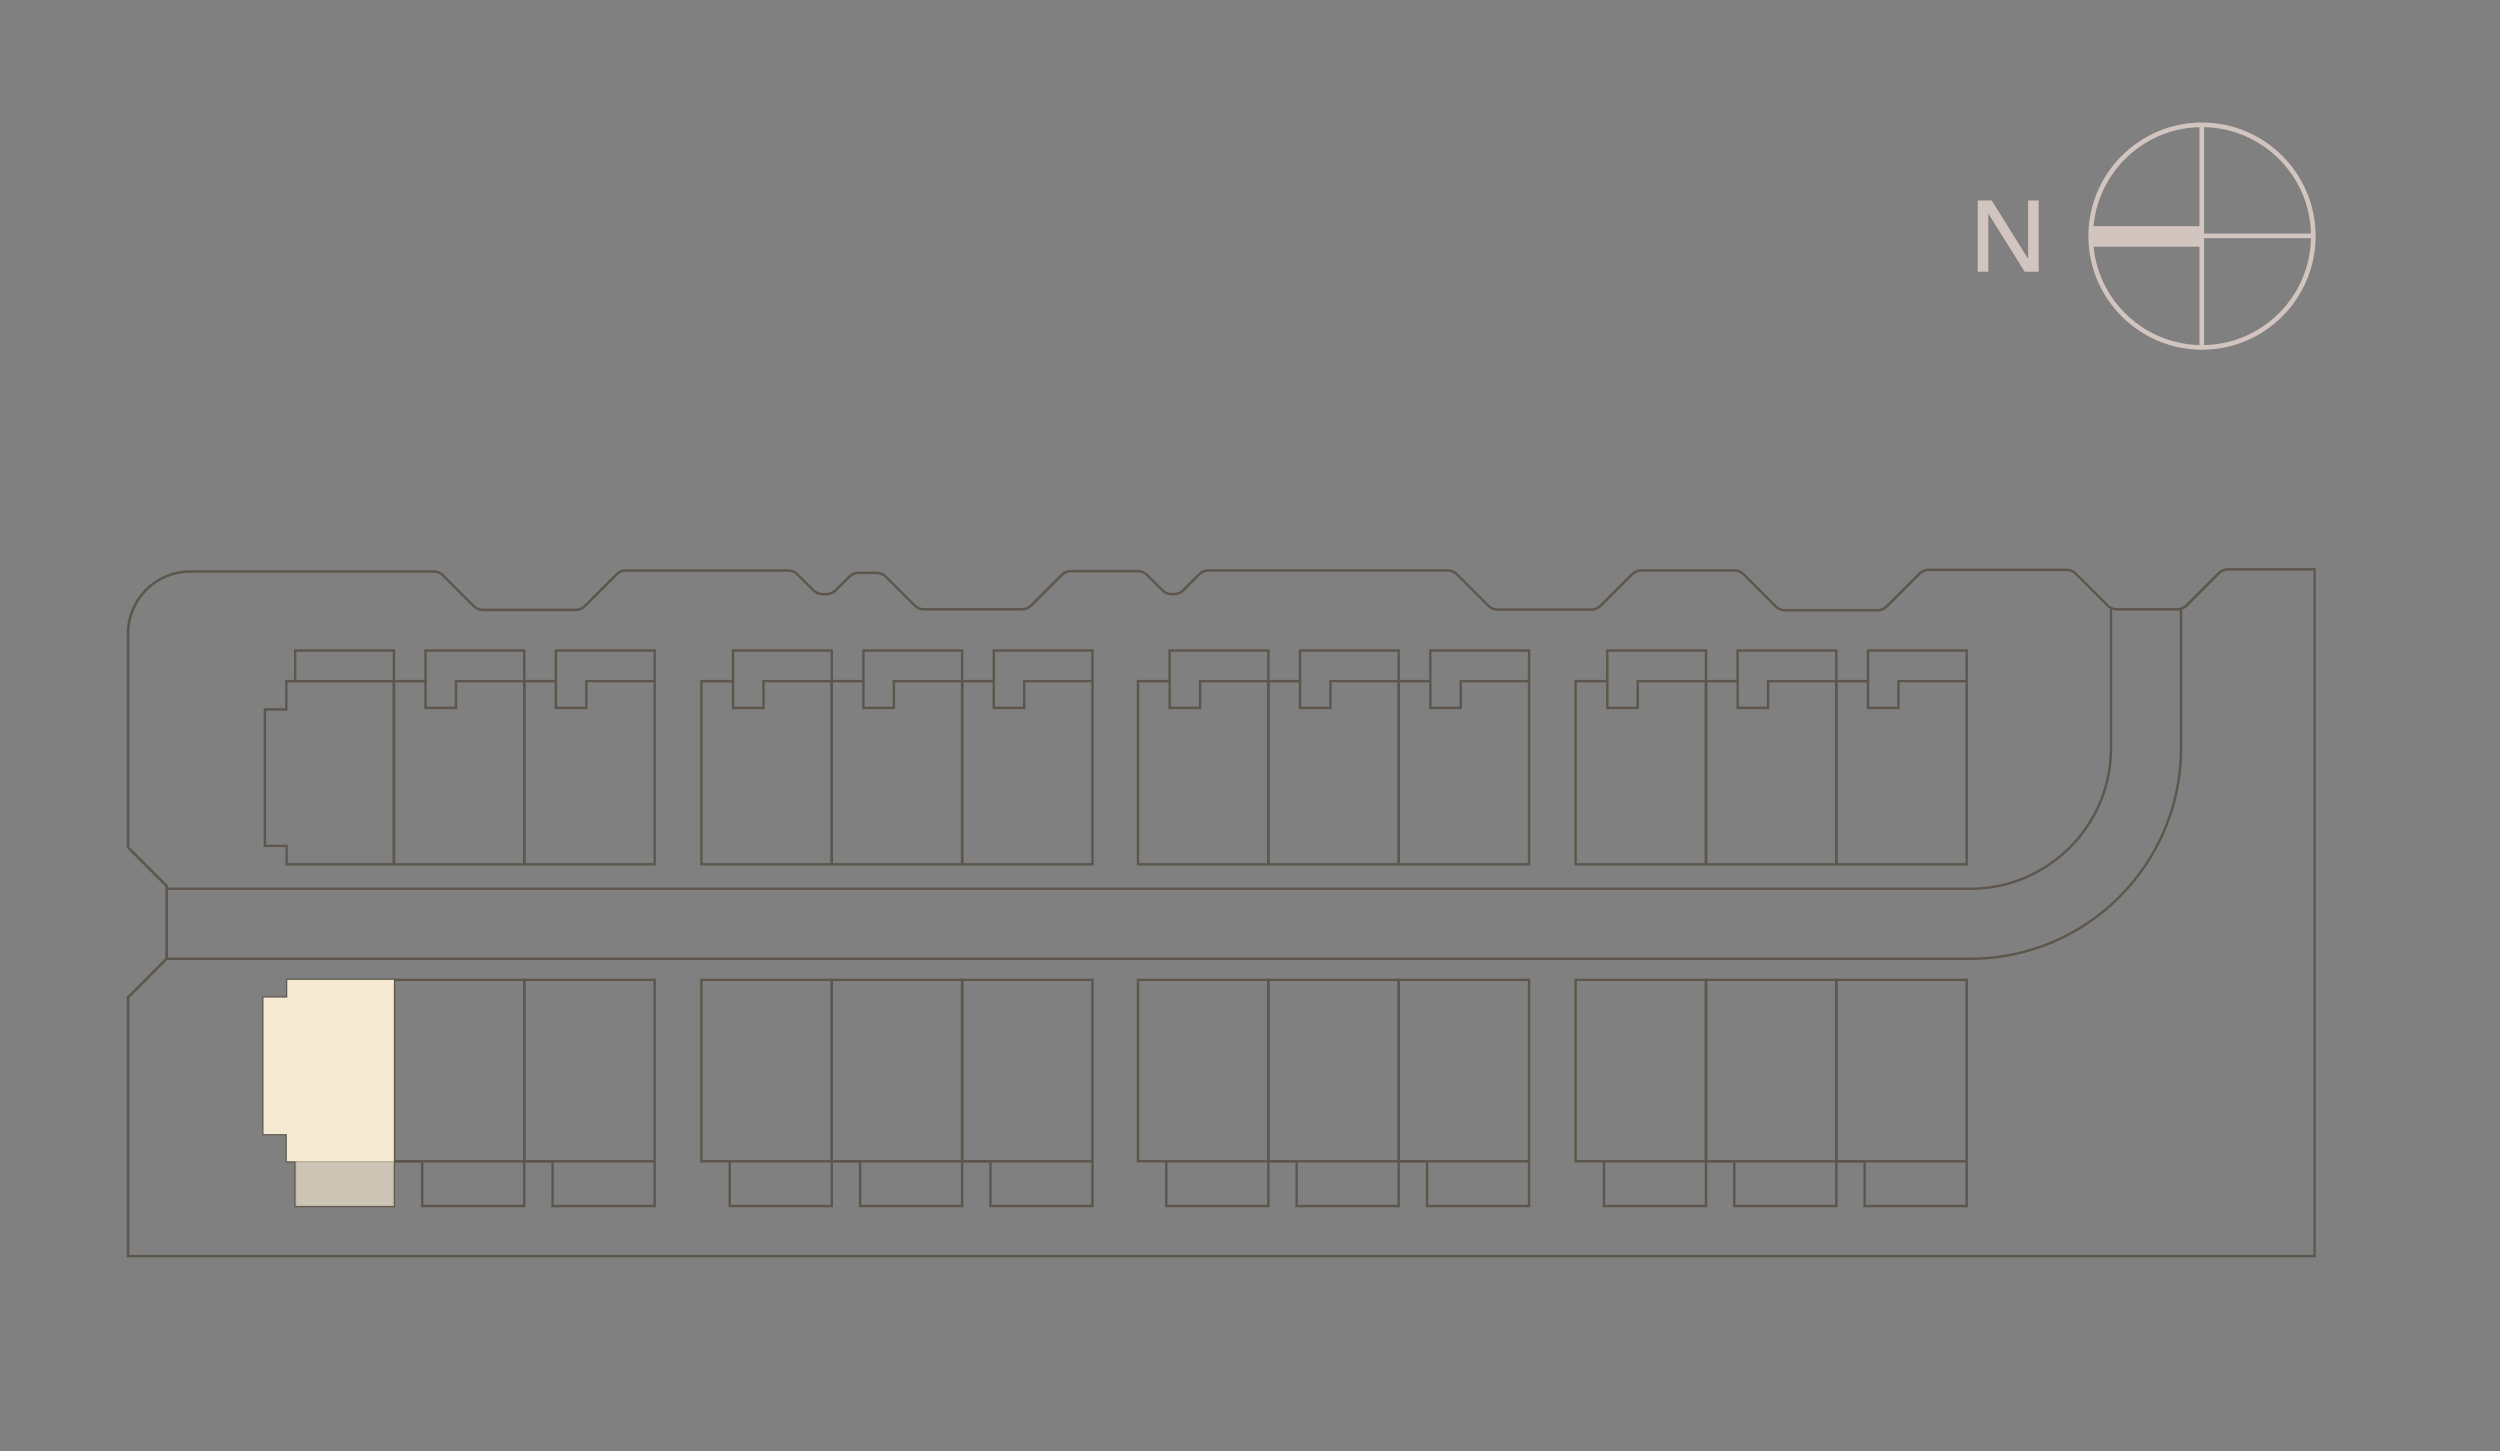 <svg xmlns="http://www.w3.org/2000/svg" viewBox="0 0 422.67 245.37"><rect x="0" y="0" width="422.67" height="245.37" fill="#808080" stroke="none"/><g style="isolation:isolate;"><g id="Layer_1"><path d="M66.8,146.32h-18.54v-3.11h-3.68v-23.48h3.63v-4.78h1.5v-5.18h17.1v36.55ZM48.67,145.92h17.72v-35.73h-16.28v5.18h-1.5v4.78h-3.63v22.67h3.68v3.11Z" style="fill:#5d564c;"></path><path d="M88.84,146.32h-22.45v-31.37h5.35v-5.18h17.1v36.55ZM66.8,145.92h21.63v-35.73h-16.28v5.18h-5.35v30.55Z" style="fill:#5d564c;"></path><path d="M110.88,146.32h-22.45v-31.37h5.35v-5.18h17.1v36.55ZM88.84,145.92h21.63v-35.73h-16.28v5.18h-5.35v30.55Z" style="fill:#5d564c;"></path><path d="M110.88,204.11h-17.66v-7.57h-4.79v-31.08h22.45v38.66ZM93.63,203.7h16.84v-37.84h-21.63v30.26h4.79v7.57Z" style="fill:#5d564c;"></path><path d="M140.83,204.11h-17.66v-7.57h-4.79v-31.08h22.45v38.66ZM123.58,203.7h16.84v-37.84h-21.63v30.26h4.79v7.57Z" style="fill:#5d564c;"></path><path d="M162.87,204.11h-17.66v-7.57h-4.79v-31.08h22.45v38.66ZM145.62,203.7h16.84v-37.84h-21.63v30.26h4.79v7.57Z" style="fill:#5d564c;"></path><path d="M184.91,204.11h-17.66v-7.57h-4.79v-31.08h22.45v38.66ZM167.66,203.7h16.84v-37.84h-21.63v30.26h4.79v7.57Z" style="fill:#5d564c;"></path><path d="M214.64,204.11h-17.66v-7.57h-4.79v-31.08h22.45v38.66ZM197.39,203.7h16.84v-37.84h-21.63v30.26h4.79v7.57Z" style="fill:#5d564c;"></path><path d="M236.68,204.11h-17.66v-7.57h-4.79v-31.08h22.45v38.66ZM219.43,203.7h16.84v-37.84h-21.63v30.26h4.79v7.57Z" style="fill:#5d564c;"></path><path d="M258.72,204.11h-17.66v-7.57h-4.79v-31.08h22.45v38.66ZM241.47,203.7h16.84v-37.84h-21.63v30.26h4.79v7.57Z" style="fill:#5d564c;"></path><path d="M288.63,204.11h-17.66v-7.57h-4.79v-31.08h22.45v38.66ZM271.38,203.7h16.84v-37.84h-21.63v30.26h4.79v7.57Z" style="fill:#5d564c;"></path><path d="M310.67,204.11h-17.66v-7.57h-4.79v-31.08h22.45v38.66ZM293.42,203.7h16.84v-37.84h-21.63v30.26h4.79v7.57Z" style="fill:#5d564c;"></path><path d="M332.71,204.11h-17.66v-7.57h-4.79v-31.08h22.45v38.66ZM315.46,203.7h16.84v-37.84h-21.63v30.26h4.79v7.57Z" style="fill:#5d564c;"></path><path d="M88.84,204.11h-17.66v-7.57h-4.79v-31.08h22.45v38.66ZM71.59,203.7h16.84v-37.84h-21.63v30.26h4.79v7.57Z" style="fill:#5d564c;"></path><path d="M140.83,146.32h-22.45v-31.37h5.35v-5.18h17.1v36.55ZM118.79,145.92h21.63v-35.73h-16.28v5.18h-5.35v30.55Z" style="fill:#5d564c;"></path><path d="M162.87,146.32h-22.45v-31.37h5.35v-5.18h17.1v36.55ZM140.83,145.92h21.63v-35.73h-16.28v5.18h-5.35v30.55Z" style="fill:#5d564c;"></path><path d="M184.91,146.32h-22.45v-31.37h5.35v-5.18h17.1v36.55ZM162.87,145.92h21.63v-35.73h-16.28v5.18h-5.35v30.55Z" style="fill:#5d564c;"></path><path d="M214.64,146.32h-22.45v-31.37h5.35v-5.18h17.1v36.55ZM192.6,145.92h21.63v-35.73h-16.28v5.18h-5.35v30.55Z" style="fill:#5d564c;"></path><path d="M236.68,146.32h-22.45v-31.37h5.35v-5.18h17.1v36.55ZM214.64,145.92h21.63v-35.73h-16.28v5.18h-5.35v30.55Z" style="fill:#5d564c;"></path><path d="M258.72,146.32h-22.45v-31.37h5.35v-5.18h17.1v36.55ZM236.68,145.92h21.63v-35.73h-16.28v5.18h-5.35v30.55Z" style="fill:#5d564c;"></path><path d="M288.63,146.32h-22.45v-31.37h5.35v-5.18h17.1v36.55ZM266.59,145.92h21.63v-35.73h-16.28v5.18h-5.35v30.55Z" style="fill:#5d564c;"></path><path d="M310.67,146.32h-22.45v-31.37h5.35v-5.18h17.1v36.55ZM288.63,145.92h21.63v-35.73h-16.28v5.18h-5.35v30.55Z" style="fill:#5d564c;"></path><path d="M332.71,146.32h-22.45v-31.37h5.35v-5.18h17.1v36.55ZM310.67,145.92h21.63v-35.73h-16.28v5.18h-5.35v30.55Z" style="fill:#5d564c;"></path><path d="M66.8,204.11h-17.03v-7.57h-1.48v-4.6h-3.94v-23.5h4.02v-2.99h18.43v38.66ZM50.18,203.7h16.21v-37.84h-17.61v2.99h-4.02v22.68h3.94v4.6h1.48v7.57Z" style="fill:#5d564c;"></path><path d="M391.54,212.57H21.43v-44.04l6.52-6.53v-12.13s-6.52-6.53-6.52-6.53v-36.22c0-5.91,4.81-10.71,10.71-10.71h41.15c.65,0,1.26.25,1.72.71l5.2,5.2c.38.38.89.59,1.43.59h15.65c.53,0,1.05-.22,1.43-.59l5.36-5.36c.46-.46,1.07-.71,1.72-.71h27.45c.65,0,1.26.25,1.72.71l2.7,2.7c.38.38.9.59,1.43.59h.59c.53,0,1.05-.22,1.43-.59l2.31-2.31c.46-.46,1.07-.71,1.72-.71h3.03c.65,0,1.26.25,1.72.71l4.87,4.87c.38.38.89.59,1.43.59h16.55c.54,0,1.05-.21,1.43-.59l5.16-5.16c.46-.46,1.07-.71,1.72-.71h11.3c.65,0,1.26.25,1.72.71l2.59,2.59c.38.38.89.59,1.43.59h.36c.54,0,1.05-.21,1.43-.59l2.71-2.71c.46-.46,1.07-.71,1.72-.71h40.41c.65,0,1.26.25,1.72.71l5.33,5.33c.38.38.89.59,1.43.59h15.81c.54,0,1.05-.21,1.43-.59l5.33-5.33c.46-.46,1.07-.71,1.72-.71h15.71c.65,0,1.26.25,1.72.71l5.44,5.44c.38.38.89.59,1.43.59h15.6c.54,0,1.05-.21,1.43-.59l5.54-5.54c.46-.46,1.07-.71,1.72-.71h23.28c.65,0,1.26.25,1.72.71l5.38,5.38c.38.38.89.59,1.43.59h10.19c.54,0,1.05-.21,1.43-.59l5.46-5.46c.46-.46,1.07-.71,1.72-.71h14.82v116.51ZM21.84,212.16h369.29v-115.69h-14.41c-.54,0-1.05.21-1.43.59l-5.46,5.46c-.46.46-1.07.71-1.72.71h-10.19c-.65,0-1.26-.25-1.72-.71l-5.38-5.38c-.38-.38-.89-.59-1.43-.59h-23.28c-.53,0-1.05.22-1.43.59l-5.54,5.54c-.46.46-1.07.71-1.72.71h-15.6c-.65,0-1.26-.25-1.72-.71l-5.44-5.44c-.38-.38-.9-.59-1.43-.59h-15.71c-.53,0-1.05.22-1.43.59l-5.33,5.33c-.46.46-1.07.71-1.72.71h-15.81c-.65,0-1.26-.25-1.72-.71l-5.33-5.33c-.38-.38-.9-.59-1.43-.59h-40.41c-.54,0-1.05.21-1.43.59l-2.71,2.71c-.46.46-1.07.71-1.72.71h-.36c-.65,0-1.26-.25-1.72-.71l-2.59-2.59c-.38-.38-.9-.59-1.43-.59h-11.3c-.53,0-1.05.22-1.43.59l-5.16,5.16c-.46.46-1.07.71-1.72.71h-16.55c-.65,0-1.26-.25-1.72-.71l-4.87-4.87c-.38-.38-.89-.59-1.43-.59h-3.03c-.54,0-1.05.21-1.43.59l-2.31,2.31c-.46.46-1.07.71-1.72.71h-.59c-.65,0-1.26-.25-1.72-.71l-2.7-2.7c-.38-.38-.89-.59-1.43-.59h-27.45c-.54,0-1.05.21-1.43.59l-5.36,5.36c-.46.46-1.07.71-1.72.71h-15.65c-.65,0-1.26-.25-1.72-.71l-5.2-5.2c-.38-.38-.89-.59-1.43-.59h-41.15c-5.68,0-10.3,4.62-10.3,10.3v36.05l6.53,6.53v12.47s-6.53,6.53-6.53,6.53v43.46Z" style="fill:#5d564c;"></path><path d="M333.15,162.3H28.16v-.41h304.99c19.52,0,35.39-15.88,35.39-35.39v-23.47h.41v23.47c0,19.74-16.06,35.8-35.8,35.8Z" style="fill:#5d564c;"></path><path d="M333.15,150.46H28.16v-.41h304.99c12.99,0,23.55-10.56,23.55-23.55v-23.47h.41v23.47c0,13.21-10.75,23.96-23.96,23.96Z" style="fill:#5d564c;"></path><rect x="49.9" y="114.96" width="16.69" height=".41" style="fill:#5d564c;"></rect><polygon points="77.29 119.89 71.74 119.89 71.74 115.16 72.15 115.16 72.15 119.48 76.88 119.48 76.88 114.96 88.63 114.96 88.63 115.36 77.29 115.36 77.29 119.89" style="fill:#5d564c;"></polygon><polygon points="99.33 119.89 93.78 119.89 93.78 115.16 94.19 115.16 94.19 119.48 98.92 119.48 98.92 114.96 110.67 114.96 110.67 115.36 99.33 115.36 99.33 119.89" style="fill:#5d564c;"></polygon><polygon points="129.29 119.89 123.73 119.89 123.73 115.16 124.14 115.16 124.14 119.48 128.88 119.48 128.88 114.96 140.63 114.96 140.63 115.36 129.29 115.36 129.29 119.89" style="fill:#5d564c;"></polygon><polygon points="151.33 119.89 145.77 119.89 145.77 115.16 146.18 115.16 146.18 119.48 150.92 119.48 150.92 114.96 162.67 114.96 162.67 115.36 151.33 115.36 151.33 119.89" style="fill:#5d564c;"></polygon><polygon points="173.37 119.89 167.81 119.89 167.81 115.16 168.22 115.16 168.22 119.48 172.96 119.48 172.96 114.96 184.71 114.96 184.71 115.36 173.37 115.36 173.37 119.89" style="fill:#5d564c;"></polygon><polygon points="203.1 119.89 197.55 119.89 197.55 115.16 197.96 115.16 197.96 119.48 202.69 119.48 202.69 114.96 214.44 114.96 214.44 115.36 203.1 115.36 203.1 119.89" style="fill:#5d564c;"></polygon><polygon points="225.14 119.89 219.59 119.89 219.59 115.16 220 115.16 220 119.48 224.73 119.48 224.73 114.96 236.48 114.96 236.48 115.36 225.14 115.36 225.14 119.89" style="fill:#5d564c;"></polygon><polygon points="247.18 119.89 241.63 119.89 241.63 115.16 242.04 115.16 242.04 119.48 246.77 119.48 246.77 114.96 258.52 114.96 258.52 115.36 247.18 115.36 247.18 119.89" style="fill:#5d564c;"></polygon><polygon points="277.09 119.89 271.54 119.89 271.54 115.16 271.94 115.16 271.94 119.48 276.68 119.48 276.68 114.96 288.43 114.96 288.43 115.36 277.09 115.36 277.09 119.89" style="fill:#5d564c;"></polygon><polygon points="299.13 119.89 293.58 119.89 293.58 115.16 293.98 115.16 293.98 119.48 298.72 119.48 298.72 114.96 310.47 114.96 310.47 115.36 299.13 115.36 299.13 119.89" style="fill:#5d564c;"></polygon><polygon points="321.17 119.89 315.62 119.89 315.62 115.16 316.02 115.16 316.02 119.48 320.76 119.48 320.76 114.96 332.51 114.96 332.51 115.36 321.17 115.36 321.17 119.89" style="fill:#5d564c;"></polygon><rect x="49.98" y="196.13" width="60.7" height=".41" style="fill:#5d564c;"></rect><rect x="123.38" y="196.13" width="61.33" height=".41" style="fill:#5d564c;"></rect><rect x="197.19" y="196.13" width="61.33" height=".41" style="fill:#5d564c;"></rect><rect x="271.18" y="196.13" width="61.33" height=".41" style="fill:#5d564c;"></rect><g style="mix-blend-mode:multiply;"><polygon points="66.59 165.66 66.59 196.33 48.49 196.33 48.49 191.74 44.55 191.74 44.55 168.65 48.57 168.65 48.57 165.66 66.59 165.66" style="fill:#f5ead1;"></polygon></g><g style="mix-blend-mode:multiply; opacity:.65;"><rect x="49.97" y="196.33" width="16.62" height="7.58" style="fill:#f5ead1;"></rect></g><polygon points="342.89 33.89 342.89 43.76 336.73 33.89 334.37 33.89 334.37 45.94 336.16 45.94 336.16 36.1 342.31 45.94 344.67 45.94 344.67 33.89 342.89 33.89" style="fill:#d2c4bf;"></polygon><rect x="353.25" y="38.24" width="18.95" height="3.47" style="fill:#d2c4bf;"></rect><path d="M372.29,59.13s-.03,0-.05,0h0c-10.57-.03-19.16-8.64-19.16-19.21s8.59-19.18,19.16-19.21c0,0,0,0,.01,0h.04c10.58,0,19.18,8.59,19.21,19.16h0v.05c0,10.59-8.62,19.21-19.21,19.21ZM372.64,40.27v18.07c9.88-.18,17.89-8.19,18.07-18.07h-18.07ZM371.85,21.5c-9.96.24-17.98,8.41-17.98,18.42s8.03,18.18,17.98,18.42V21.5ZM372.64,39.48h18.07c-.23-9.84-8.22-17.8-18.07-17.98v17.98Z" style="fill:#d2c4bf;"></path></g></g></svg>